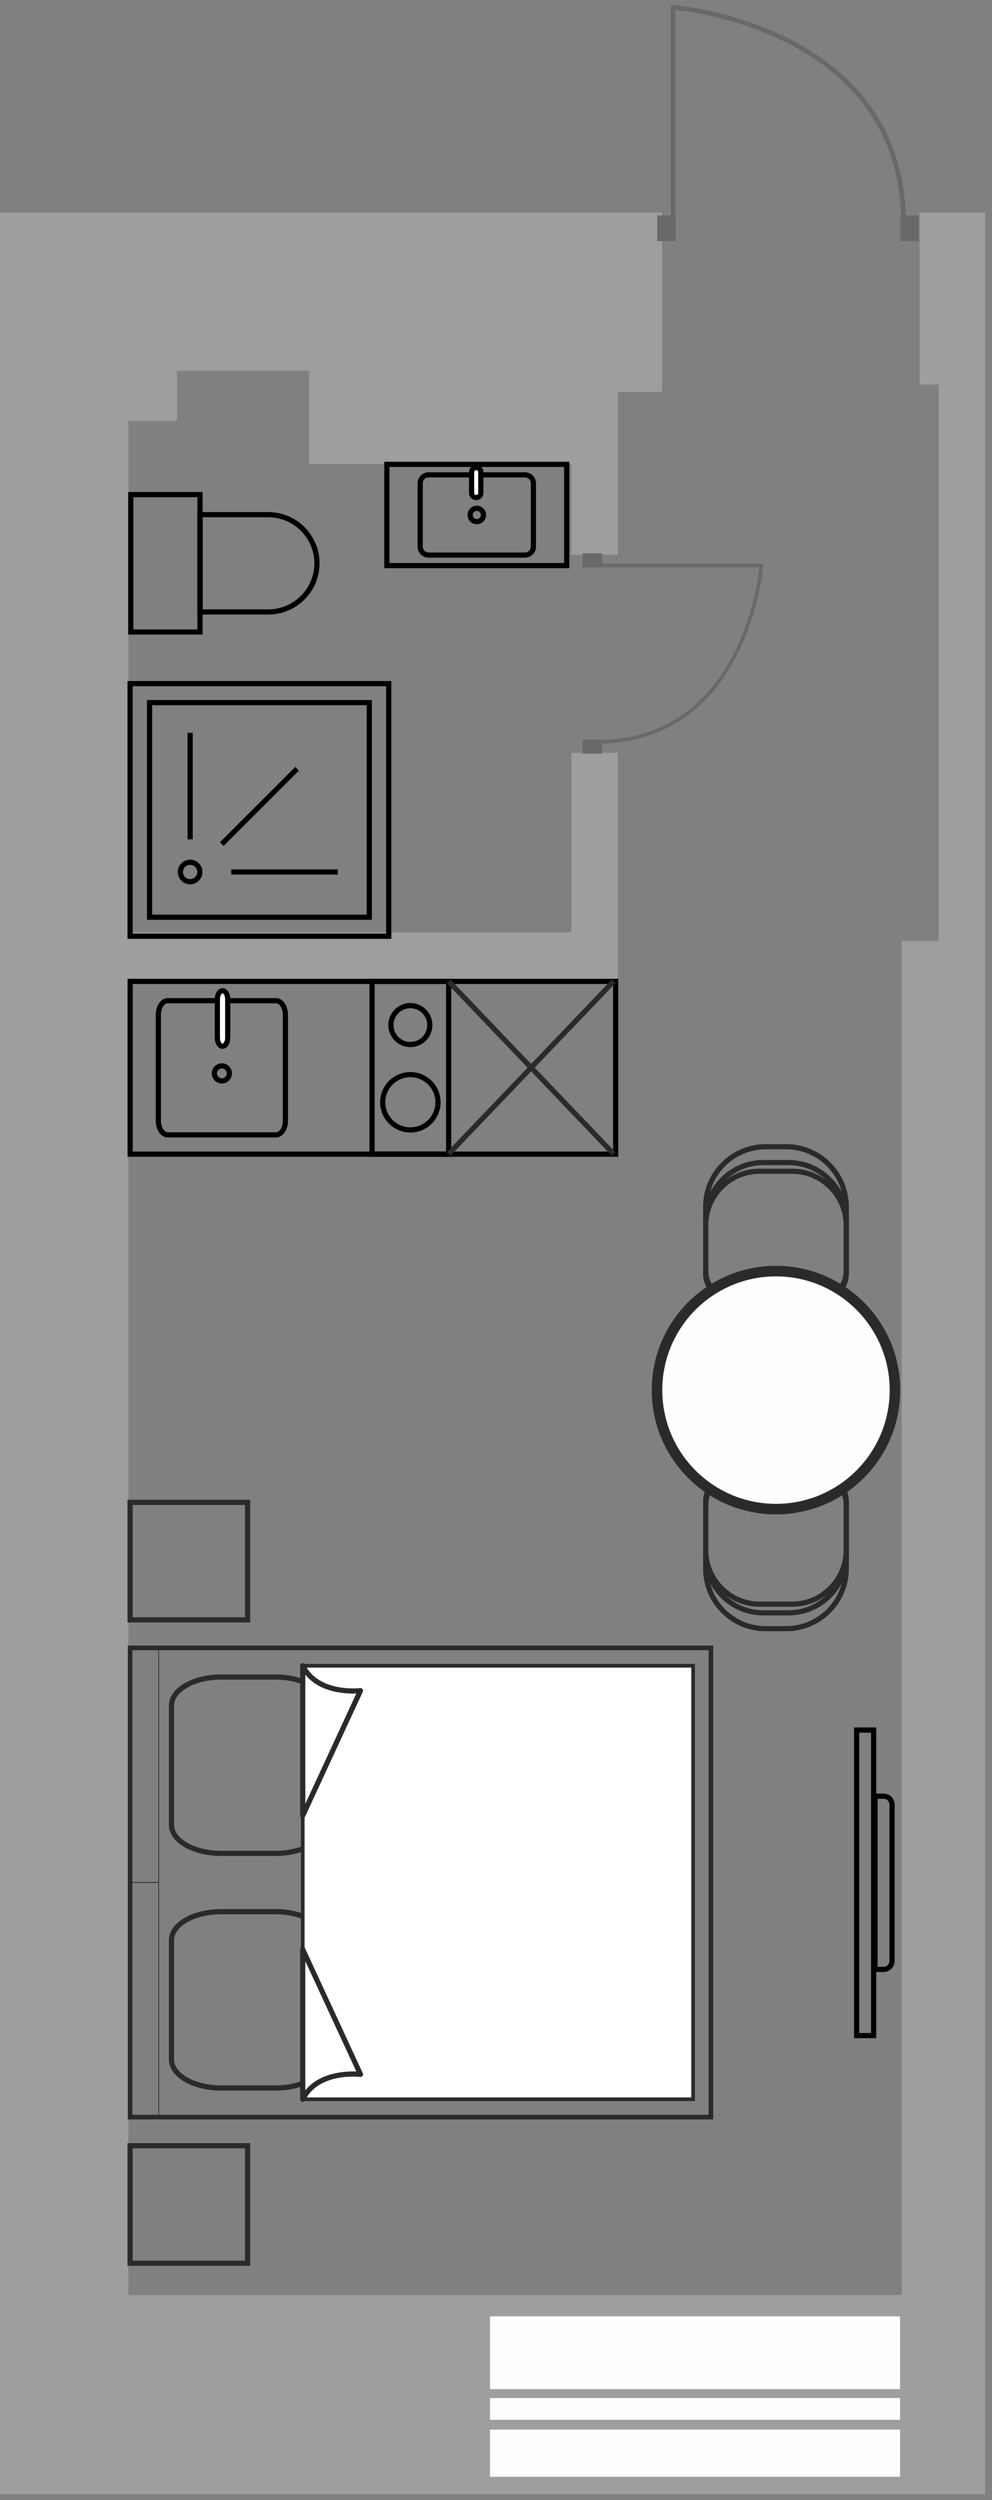 <?xml version="1.0" encoding="UTF-8"?>
<svg xmlns="http://www.w3.org/2000/svg" width="102" height="257" viewBox="0 0 102 257" fill="none">
  <rect x="0" y="0" width="102" height="257" fill="#808080" stroke="none"/>
  <g clip-path="url(#clip0_284_411)">
    <path fill-rule="evenodd" clip-rule="evenodd" d="M68.075 21.855H13.201H0.274H0V235.926V256.405H92.72H101.17H101.29V101.845V96.725V39.526V21.855H96.517H94.56V39.526H96.517V96.725H92.72V235.926H13.201V100.624H58.747H63.52V95.851V77.388H58.747V95.851H13.201V43.279H18.202V38.122H31.774V47.686H58.747V57.027H63.52V47.686V42.996V40.28H68.075V38.122V32.878V21.855Z" fill="#9D9E9E"></path>
    <path d="M92.546 246.52H50.385V248.756H92.546V246.52Z" fill="#FEFEFE"></path>
    <path d="M92.546 249.764H50.385V254.611H92.546V249.764Z" fill="#FEFEFE"></path>
    <path d="M92.546 238.121H50.385V245.599H92.546V238.121Z" fill="#FEFEFE"></path>
    <path d="M69.211 22.508V0.759C69.211 0.759 92.537 2.529 92.903 22.508" stroke="#686968" stroke-width="0.479" stroke-miterlimit="22.926"></path>
    <path d="M69.474 22.145H67.575V24.778H69.474V22.145Z" fill="#686968"></path>
    <path d="M94.482 22.145H92.582V24.778H94.482V22.145Z" fill="#686968"></path>
    <path d="M61.641 58.132H78.288C78.288 58.132 76.934 75.989 61.641 76.268" stroke="#686968" stroke-width="0.368" stroke-miterlimit="22.926"></path>
    <path d="M61.917 58.333L61.917 56.88L59.902 56.88L59.902 58.333L61.917 58.333Z" fill="#686968"></path>
    <path d="M61.917 77.474L61.917 76.022L59.902 76.022L59.902 77.474L61.917 77.474Z" fill="#686968"></path>
    <path d="M39.972 70.278H13.377V96.244H39.972V70.278Z" stroke="black" stroke-width="0.532" stroke-miterlimit="22.926"></path>
    <path d="M37.97 72.231H15.377V94.289H37.97V72.231Z" stroke="black" stroke-width="0.532" stroke-miterlimit="22.926"></path>
    <path d="M19.55 90.64C20.103 90.64 20.551 90.192 20.551 89.639C20.551 89.087 20.103 88.638 19.55 88.638C18.997 88.638 18.549 89.087 18.549 89.639C18.549 90.192 18.997 90.64 19.55 90.64Z" stroke="black" stroke-width="0.532" stroke-miterlimit="22.926"></path>
    <path d="M19.55 86.285V75.337" stroke="black" stroke-width="0.532" stroke-miterlimit="22.926"></path>
    <path d="M22.804 86.774L30.545 79.035" stroke="black" stroke-width="0.532" stroke-miterlimit="22.926"></path>
    <path d="M23.785 89.639H34.732" stroke="black" stroke-width="0.532" stroke-miterlimit="22.926"></path>
    <path d="M20.566 50.846H13.447V64.971H20.566V50.846Z" stroke="black" stroke-width="0.532" stroke-miterlimit="22.926"></path>
    <path fill-rule="evenodd" clip-rule="evenodd" d="M27.593 52.907H20.568V62.907H27.593C30.344 62.907 32.592 60.659 32.592 57.908C32.592 55.158 30.344 52.909 27.593 52.909V52.907Z" stroke="black" stroke-width="0.532" stroke-miterlimit="22.926"></path>
    <path d="M58.272 47.736H39.778V58.143H58.272V47.736Z" stroke="black" stroke-width="0.532" stroke-miterlimit="22.926"></path>
    <path d="M53.982 48.817H44.066C43.589 48.817 43.203 49.203 43.203 49.68V56.198C43.203 56.675 43.589 57.062 44.066 57.062H53.982C54.459 57.062 54.845 56.675 54.845 56.198V49.68C54.845 49.203 54.459 48.817 53.982 48.817Z" stroke="black" stroke-width="0.532" stroke-miterlimit="22.926"></path>
    <path d="M49.026 53.627C49.405 53.627 49.713 53.319 49.713 52.94C49.713 52.561 49.405 52.254 49.026 52.254C48.647 52.254 48.34 52.561 48.34 52.94C48.34 53.319 48.647 53.627 49.026 53.627Z" stroke="black" stroke-width="0.532" stroke-miterlimit="22.926"></path>
    <path d="M48.967 48.06H48.965C48.703 48.06 48.492 48.272 48.492 48.533V50.679C48.492 50.94 48.703 51.152 48.965 51.152H48.967C49.228 51.152 49.439 50.94 49.439 50.679V48.533C49.439 48.272 49.228 48.06 48.967 48.06Z" fill="white" stroke="black" stroke-width="0.532" stroke-miterlimit="22.926"></path>
    <path d="M63.304 100.887H13.382V118.647H63.304V100.887Z" stroke="black" stroke-width="0.532" stroke-miterlimit="22.926"></path>
    <path d="M46.132 100.887H38.257V118.647H46.132V100.887Z" stroke="black" stroke-width="0.532" stroke-miterlimit="22.926"></path>
    <path d="M42.194 116.157C43.764 116.157 45.036 114.885 45.036 113.315C45.036 111.745 43.764 110.472 42.194 110.472C40.624 110.472 39.351 111.745 39.351 113.315C39.351 114.885 40.624 116.157 42.194 116.157Z" stroke="black" stroke-width="0.532" stroke-miterlimit="22.926"></path>
    <path d="M42.194 107.378C43.298 107.378 44.194 106.483 44.194 105.378C44.194 104.274 43.298 103.378 42.194 103.378C41.089 103.378 40.194 104.274 40.194 105.378C40.194 106.483 41.089 107.378 42.194 107.378Z" stroke="black" stroke-width="0.532" stroke-miterlimit="22.926"></path>
    <path d="M28.377 102.871H17.25C16.715 102.871 16.282 103.518 16.282 104.316V115.22C16.282 116.018 16.715 116.665 17.25 116.665H28.377C28.911 116.665 29.345 116.018 29.345 115.22V104.316C29.345 103.518 28.911 102.871 28.377 102.871Z" stroke="black" stroke-width="0.532" stroke-miterlimit="22.926"></path>
    <path d="M22.812 111.115C23.238 111.115 23.583 110.77 23.583 110.344C23.583 109.919 23.238 109.574 22.812 109.574C22.387 109.574 22.041 109.919 22.041 110.344C22.041 110.77 22.387 111.115 22.812 111.115Z" stroke="black" stroke-width="0.532" stroke-miterlimit="22.926"></path>
    <path d="M22.882 101.847H22.88C22.587 101.847 22.35 102.238 22.35 102.721V106.679C22.35 107.162 22.587 107.553 22.88 107.553H22.882C23.175 107.553 23.413 107.162 23.413 106.679V102.721C23.413 102.238 23.175 101.847 22.882 101.847Z" fill="white" stroke="black" stroke-width="0.532" stroke-miterlimit="22.926"></path>
    <path d="M13.377 217.64L13.377 169.402L73.1 169.402L73.1 217.64L13.377 217.64Z" stroke="#2B2A29" stroke-width="0.477" stroke-miterlimit="22.926"></path>
    <path d="M13.377 193.521L13.377 169.402L16.316 169.402L16.316 193.521L13.377 193.521Z" stroke="#2B2A29" stroke-width="0.075" stroke-miterlimit="22.926"></path>
    <path d="M13.377 217.641L13.377 193.522L16.316 193.522L16.316 217.641L13.377 217.641Z" stroke="#2B2A29" stroke-width="0.075" stroke-miterlimit="22.926"></path>
    <path d="M28.35 172.4H22.726C19.912 172.4 17.63 173.715 17.63 175.338V187.589C17.63 189.211 19.912 190.526 22.726 190.526H28.35C31.164 190.526 33.445 189.211 33.445 187.589V175.338C33.445 173.715 31.164 172.4 28.35 172.4Z" stroke="#2B2A29" stroke-width="0.532" stroke-miterlimit="22.926"></path>
    <path d="M28.35 196.52H22.726C19.912 196.52 17.63 197.835 17.63 199.457V211.708C17.63 213.33 19.912 214.645 22.726 214.645H28.35C31.164 214.645 33.445 213.33 33.445 211.708V199.457C33.445 197.835 31.164 196.52 28.35 196.52Z" stroke="#2B2A29" stroke-width="0.532" stroke-miterlimit="22.926"></path>
    <path d="M31.129 215.802L31.129 171.24L71.267 171.24L71.267 215.802L31.129 215.802Z" fill="white" stroke="#2B2A29" stroke-width="0.376" stroke-miterlimit="22.926"></path>
    <path fill-rule="evenodd" clip-rule="evenodd" d="M31.129 171.241V186.637L37.065 173.8C37.065 173.8 32.642 174.333 31.129 171.241Z" fill="white" stroke="#2B2A29" stroke-width="0.532" stroke-miterlimit="22.926" stroke-linecap="round" stroke-linejoin="round"></path>
    <path fill-rule="evenodd" clip-rule="evenodd" d="M31.129 215.802V200.407L37.065 213.243C37.065 213.243 32.642 212.711 31.129 215.802Z" fill="white" stroke="#2B2A29" stroke-width="0.532" stroke-miterlimit="22.926" stroke-linecap="round" stroke-linejoin="round"></path>
    <path d="M25.458 154.441H13.377V166.522H25.458V154.441Z" stroke="#2B2A29" stroke-width="0.532" stroke-miterlimit="22.926"></path>
    <path d="M25.458 220.582H13.377V232.662H25.458V220.582Z" stroke="#2B2A29" stroke-width="0.532" stroke-miterlimit="22.926"></path>
    <path d="M89.832 177.85H88.083V209.256H89.832V177.85Z" stroke="black" stroke-width="0.532" stroke-miterlimit="22.926"></path>
    <path fill-rule="evenodd" clip-rule="evenodd" d="M90.848 184.647H89.972V202.458H90.848C91.329 202.458 91.723 202.066 91.723 201.582V185.521C91.723 185.04 91.331 184.647 90.848 184.647Z" stroke="black" stroke-width="0.532" stroke-miterlimit="22.926"></path>
    <path fill-rule="evenodd" clip-rule="evenodd" d="M72.564 154.583V161.278C72.564 164.659 75.331 167.426 78.712 167.426H80.854C84.241 167.426 87.014 164.655 87.014 161.266V154.583C87.014 153.109 85.808 151.903 84.334 151.903H75.248C73.775 151.903 72.568 153.109 72.568 154.583H72.564Z" stroke="#2B2A29" stroke-width="0.532" stroke-miterlimit="22.926"></path>
    <path fill-rule="evenodd" clip-rule="evenodd" d="M72.564 154.48V159.886C72.564 163.138 75.224 165.8 78.478 165.8H81.088C84.348 165.8 87.014 163.134 87.014 159.876V154.482C87.014 153.064 85.855 151.903 84.434 151.903H75.144C73.725 151.903 72.564 153.062 72.564 154.482V154.48Z" stroke="#2B2A29" stroke-width="0.532" stroke-miterlimit="22.926"></path>
    <path fill-rule="evenodd" clip-rule="evenodd" d="M72.564 154.314V159.373C72.564 162.415 75.055 164.906 78.097 164.906H81.466C84.517 164.906 87.012 162.411 87.012 159.362V154.316C87.012 152.988 85.927 151.903 84.599 151.903H74.977C73.649 151.903 72.564 152.988 72.564 154.316V154.314Z" stroke="#2B2A29" stroke-width="0.532" stroke-miterlimit="22.926"></path>
    <path fill-rule="evenodd" clip-rule="evenodd" d="M72.564 130.729V124.034C72.564 120.653 75.331 117.886 78.712 117.886H80.854C84.241 117.886 87.014 120.657 87.014 124.047V130.729C87.014 132.203 85.808 133.409 84.334 133.409H75.248C73.775 133.409 72.568 132.203 72.568 130.729H72.564Z" stroke="#2B2A29" stroke-width="0.532" stroke-miterlimit="22.926"></path>
    <path fill-rule="evenodd" clip-rule="evenodd" d="M72.564 130.832V125.426C72.564 122.174 75.224 119.512 78.478 119.512H81.088C84.348 119.512 87.014 122.178 87.014 125.436V130.83C87.014 132.248 85.855 133.409 84.434 133.409H75.144C73.725 133.409 72.564 132.25 72.564 130.83V130.832Z" stroke="#2B2A29" stroke-width="0.532" stroke-miterlimit="22.926"></path>
    <path fill-rule="evenodd" clip-rule="evenodd" d="M72.564 130.996V125.938C72.564 122.895 75.055 120.404 78.097 120.404H81.466C84.517 120.404 87.012 122.9 87.012 125.948V130.994C87.012 132.322 85.927 133.407 84.599 133.407H74.977C73.649 133.407 72.564 132.322 72.564 130.994V130.996Z" stroke="#2B2A29" stroke-width="0.532" stroke-miterlimit="22.926"></path>
    <path d="M67.556 142.903C67.556 149.659 73.032 155.136 79.789 155.136C86.545 155.136 92.021 149.659 92.021 142.903C92.021 136.147 86.545 130.67 79.789 130.67C73.032 130.67 67.556 136.147 67.556 142.903Z" fill="#FEFEFE" stroke="#2B2A29" stroke-width="1.085" stroke-miterlimit="22.926"></path>
    <path d="M46.126 118.634L63.1 100.875" stroke="#2B2A29" stroke-width="0.532" stroke-miterlimit="22.926"></path>
    <path d="M63.1 118.634L46.126 100.875" stroke="#2B2A29" stroke-width="0.532" stroke-miterlimit="22.926"></path>
  </g>
  <defs>
    <clipPath id="clip0_284_411">
      <rect width="101.29" height="255.905" fill="white" transform="translate(0 0.5)"></rect>
    </clipPath>
  </defs>
</svg>
